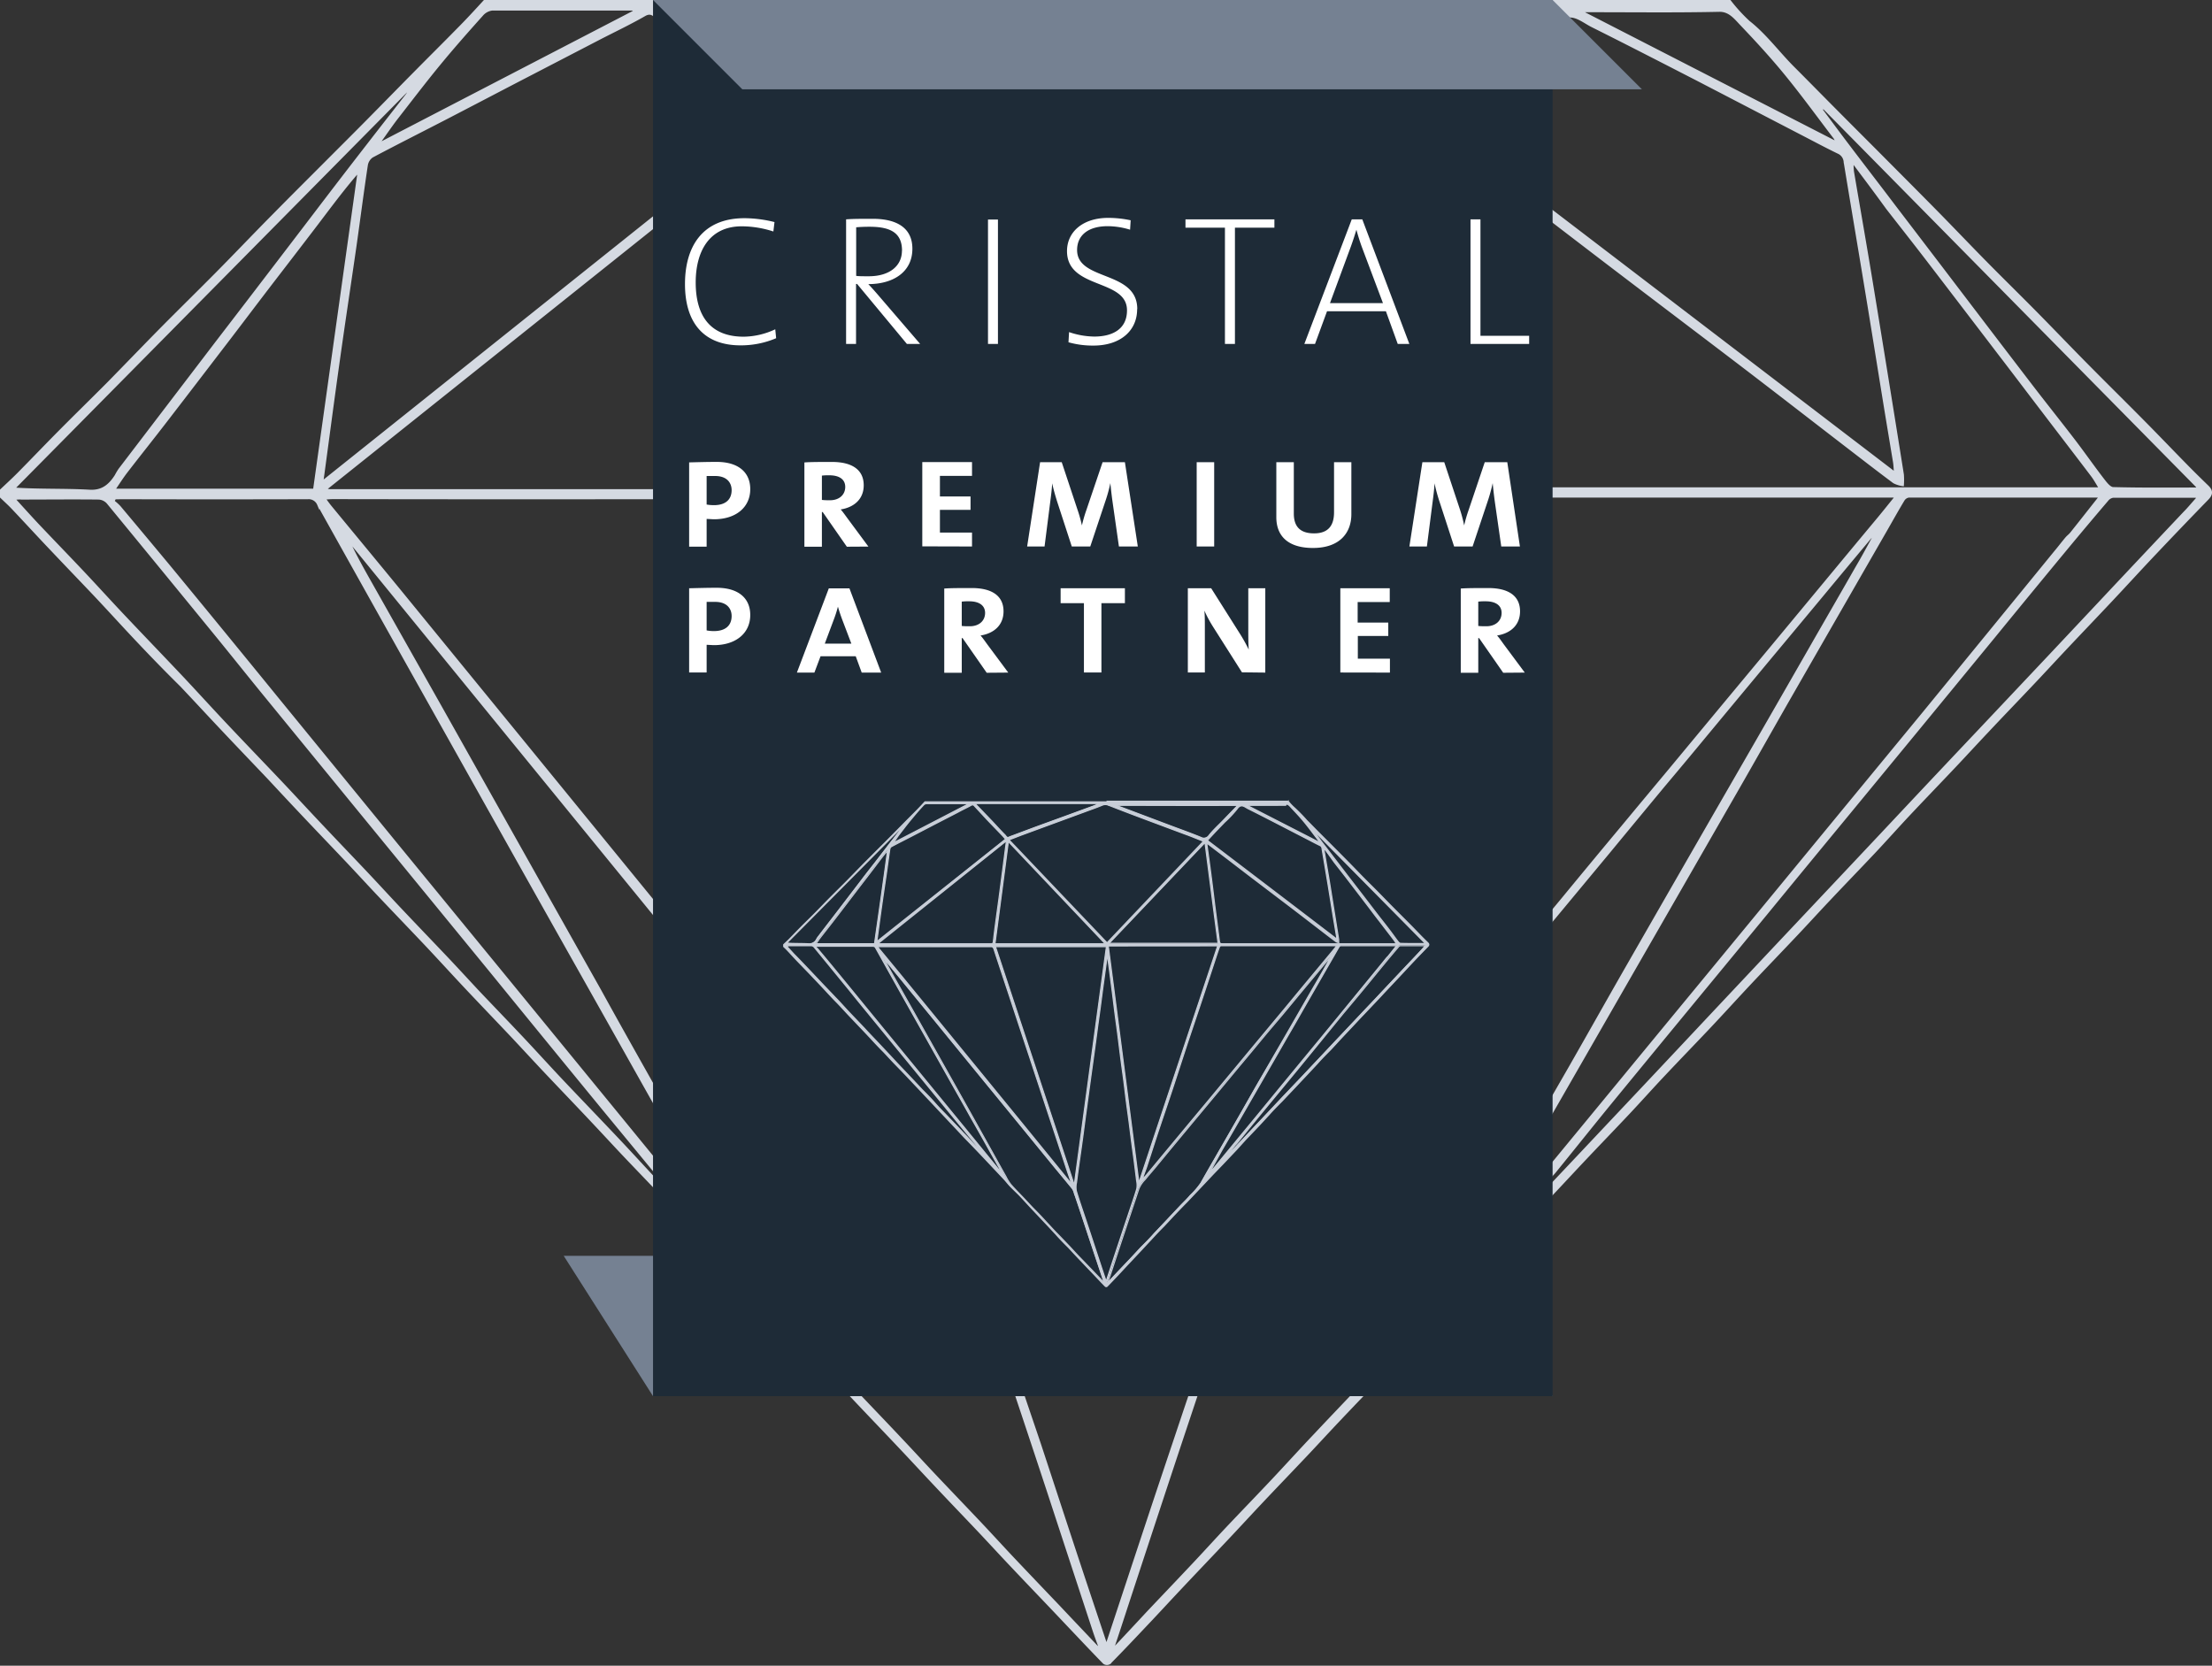 <svg xmlns="http://www.w3.org/2000/svg" xmlns:xlink="http://www.w3.org/1999/xlink" viewBox="0 0 495.53 373.17"><rect x="0" y="0" width="495.53" height="373.17" fill="#333333" stroke="none"/><defs><style>.cls-1,.cls-4,.cls-9{fill:none;}.cls-2{clip-path:url(#clip-path);}.cls-3{fill:#d5dae2;}.cls-4{stroke:#d5dae2;stroke-width:0.5px;}.cls-4,.cls-9{stroke-linecap:square;stroke-miterlimit:10;}.cls-5{fill:#758192;}.cls-6{fill:#1e2b37;}.cls-7{fill:#fff;}.cls-8{fill:#c8ced8;}.cls-9{stroke:#c8ced8;stroke-width:0.25px;}</style><clipPath id="clip-path" transform="translate(0)"><rect class="cls-1" width="495.54" height="373.17"/></clipPath></defs><g id="Ebene_2" data-name="Ebene 2"><g id="Ebene_1-2" data-name="Ebene 1"><g class="cls-2"><path class="cls-3" d="M354.85,2.49v.42L411.53,32c-.37-.73-.44-1-.56-1.12-3.63-4.76-7.17-9.64-10.93-14.24-3.16-3.87-6.51-7.51-9.9-11.07-1.42-1.48-2.68-3.22-5-3.17-9.53.21-19.07.09-28.61.09ZM85.07,31.8l.16.26,57-29.57a1,1,0,0,0-.82-.38c-10.37,0-20.74,0-31.12,0a3.56,3.56,0,0,0-2.3,1.24c-3.29,3.67-6.56,7.37-9.72,11.22s-6.32,8-9.44,12c-1.28,1.67-2.48,3.43-3.71,5.15m407.09,77.67c0-.13.07-.26.11-.39l-83.84-85-.36.51c1.92,2.57,3.83,5.17,5.77,7.72,3.47,4.59,7,9.15,10.46,13.73l10.47,13.72q5.07,6.66,10.14,13.32,5.44,7.14,10.91,14.27c2.94,3.81,5.94,7.56,8.87,11.39,2.17,2.84,4.23,5.8,6.41,8.63.64.83,1.52,2,2.3,2,6.25.16,12.5.09,18.76.09M91.57,20.54l-.28-.3L3.06,109.47c5.82.39,11.45.17,17.07.49,2.63.14,4.33-1.07,5.81-3.4a15.68,15.68,0,0,1,.82-1.38q5.72-7.49,11.45-15,5.24-6.86,10.47-13.72Q54.34,69.1,60,61.69q5.29-6.91,10.58-13.85,6-7.89,12.12-15.77c2.8-3.62,5.63-7.22,8.43-10.83a5,5,0,0,0,.42-.7M148,2.22c-.08.14-.17.28-.25.43l1.41,1.41c3.9,4.06,7.81,8.11,11.69,12.2,3.18,3.35,6.26,6.84,9.52,10.08.76.77,1.38,2.41,2.86,1.72S176,27,177.35,26.47c5.34-2,10.66-4,16-6q12.5-4.59,25-9.13C224.57,9.09,230.8,6.85,237,4.57c1.75-.65,3.49-1.38,5.23-2.08,0-.09,0-.18-.08-.27Zm105.83.33c0,.14-.07.29-.1.43,3.69,1.37,7.39,2.73,11.08,4.13q14.9,5.61,29.77,11.25c8.51,3.21,17.06,6.28,25.52,9.67,2.56,1,4.34,1.22,6.5-1.43,3.5-4.3,7.51-7.94,11.29-11.88q5-5.16,9.92-10.36a20,20,0,0,0,1.39-1.81ZM3.14,111.73C5.21,114,7,116,8.78,117.88c3.29,3.47,6.62,6.9,9.9,10.38s6.45,7,9.71,10.42c4,4.23,8,8.38,12,12.61,3.29,3.49,6.53,7.06,9.82,10.56,4.1,4.36,8.25,8.66,12.37,13,3.1,3.27,6.16,6.6,9.26,9.88,3.44,3.65,6.91,7.26,10.36,10.91,2.39,2.53,4.75,5.11,7.14,7.65,3.48,3.69,7,7.35,10.47,11,2.36,2.49,4.67,5,7,7.51,3.33,3.52,6.7,7,10,10.5s6.45,7,9.71,10.43c4,4.22,8,8.37,12,12.6,3.29,3.49,6.53,7.05,9.82,10.56.85.91,1.77,1.75,2.66,2.62l.64-.84a5.89,5.89,0,0,1-1.5-1Q143,258,135.75,249.2,122.84,233.47,110,217.69l-24.56-30q-13-15.88-26-31.79c-3.78-4.62-7.51-9.32-11.29-13.94q-12-14.69-24-29.29a2.89,2.89,0,0,0-2-1c-5.79-.07-11.57,0-17.36,0-.4,0-.79.06-1.56.11m22.39-2H70.38l10-71.41c-3.31,3.77-6.27,7.78-9.28,11.74-3.88,5.1-7.79,10.15-11.68,15.23-3.42,4.48-6.82,9-10.25,13.45q-5.88,7.69-11.79,15.36c-3,3.91-6.08,7.75-9.09,11.66-.92,1.19-1.73,2.51-2.73,4m313.29,164.4c.05.07.11.13.16.19a2.15,2.15,0,0,0,.5-.35l13.28-14.07L368,243.73q7.86-8.35,15.72-16.73,6.51-6.92,13-13.82l17.61-18.69q6.69-7.1,13.37-14.22,7.69-8.18,15.39-16.32l15.27-16.19q7.86-8.35,15.72-16.73,7.62-8.1,15.26-16.19c1-1,1.94-2.17,3-3.33-.29-.16-.38-.25-.47-.25-6.15,0-12.3,0-18.45,0a2,2,0,0,0-1.33.76q-4.35,5.1-8.65,10.28Q455,132.5,446.65,142.73l-17,20.7-16.71,20.3q-8.64,10.47-17.27,21-8.08,9.81-16.16,19.61-9.13,11.08-18.26,22.21c-4.34,5.3-8.62,10.67-12.95,16-.58.72-1.28,1.29-1.85,2-2.54,3.19-5.06,6.41-7.58,9.62m-5.2-164.78c-3.34-25.76-6.64-51.29-10-77.29l-73.46,77.29Zm-87,.39.2-.41-73.87-78c-3.43,26.33-6.81,52.29-10.2,78.41Zm-173.76-.08a8.27,8.27,0,0,0,1,.17q43.08,0,86.16,0c1.12,0,1.38-.66,1.5-1.84.39-3.59.83-7.16,1.29-10.73.59-4.5,1.22-9,1.82-13.49.7-5.19,1.41-10.37,2.1-15.56s1.32-10.14,2-15.21c.59-4.56,1.16-9.14,1.75-13.7.34-2.67.69-5.33,1.1-8.49L72.83,109.68M328.31,283.16l.27.42a13,13,0,0,0,1.39-1.29q8.49-10.26,16.94-20.55l16.94-20.57q8.4-10.21,16.82-20.42l16.6-20.16L414.21,180q8.42-10.22,16.82-20.43,14.67-17.92,29.32-35.88c.85-1,1.68-2.11,2.55-3.14.33-.39.75-.68,1.07-1.08,2.13-2.67,4.24-5.36,6.41-8.11a2.38,2.38,0,0,0-.54-.14q-21.1,0-42.21,0a1.69,1.69,0,0,0-1.21.79c-1.32,2.18-2.57,4.43-3.85,6.66q-10.71,18.61-21.4,37.24c-4.54,7.92-9,15.88-13.58,23.81q-11.18,19.48-22.38,38.95L346.64,251q-5.08,8.85-10.15,17.71c-2.74,4.81-5.45,9.65-8.18,14.47M25.74,111.62l-.33.68a11.71,11.71,0,0,1,1.39,1.25q5.5,6.56,11,13.17,12.36,15,24.68,30.14L89.23,189.6l23.57,28.77,25.68,31.38,28.33,34.65c.3.37.64.7,1,1.05a38.8,38.8,0,0,0-2.81-5.58Q154.61,261.42,144.24,243q-8.56-15.24-17.15-30.47-8.93-15.86-17.83-31.74T91.43,149q-10.09-18-20.14-36A2.31,2.31,0,0,0,69,111.59q-20.88.06-41.76,0ZM424.54,106c-.1-1.16-.11-1.83-.22-2.48-.76-4.65-1.55-9.3-2.31-14-1.39-8.56-2.75-17.13-4.17-25.69-1.51-9.18-3.07-18.34-4.57-27.51a2.46,2.46,0,0,0-1.48-2.13c-2.76-1.34-5.49-2.8-8.23-4.22-7.71-4-15.4-8-23.11-12-7.9-4.06-15.8-8.13-23.73-12.09-2.79-1.39-5.4-4.27-8.53.2-2.7,3.86-6.28,6.76-9.48,10.08-2.44,2.54-4.91,5.06-7.34,7.62-2,2.06-3.88,4.18-6,6.42L424.54,106M170.8,29.2c-.91-1-1.71-2-2.57-2.93-3.89-4.08-7.82-8.11-11.7-12.2-3.18-3.35-6.31-6.79-9.49-10.14-.74-.78-1.46-1.22-2.61-.56-3.35,1.92-6.79,3.55-10.2,5.31q-9.14,4.74-18.28,9.48c-5.57,2.9-11.14,5.82-16.71,8.7-5.3,2.74-10.61,5.41-15.88,8.21a2.92,2.92,0,0,0-1.2,1.9c-.91,6-1.69,12.1-2.55,18.15-1.22,8.48-2.51,16.94-3.7,25.42-1.27,9-2.46,18.09-3.73,27.46L170.8,29.2m244.54,7.47-.35.13a15.25,15.25,0,0,0,.09,1.66c1.42,8.36,2.89,16.7,4.26,25.07q3.51,21.39,6.92,42.81a16.3,16.3,0,0,1,0,2.32,6,6,0,0,1-2-.63c-3.65-2.72-7.25-5.52-10.87-8.3-7.57-5.83-15.13-11.7-22.72-17.5-9.52-7.26-19.06-14.47-28.57-21.72-7.08-5.39-14.13-10.82-21.2-16.22-5.18-4-10.38-7.9-15.67-11.94a6.5,6.5,0,0,0-.09,1c1,7.62,2.11,15.23,3.09,22.86,1.1,8.52,2.1,17,3.18,25.57,1,8,2.09,15.88,3.1,23.83.48,3.81.43,3.82,3.56,3.82h132.4c-.73-1.17-1.21-2.07-1.8-2.85-3.65-4.82-7.34-9.61-11-14.42-3.31-4.33-6.6-8.69-9.91-13q-8.07-10.58-16.15-21.12c-2.9-3.78-5.84-7.5-8.76-11.25-.18-.23-.35-.48-.53-.72-2.34-3.14-4.7-6.28-7.05-9.41M245.92,369.1l.33-.34c-.41-1.14-.84-2.27-1.22-3.43q-5.06-15.4-10.11-30.82-5.71-17.33-11.53-34.62a9.29,9.29,0,0,0-1.45-2.84c-4.84-5.94-9.75-11.79-14.6-17.72q-15.61-19.08-31.21-38.21l-29.77-36.44q-15.5-19-31-38L79,122.09c-.31-.39-.67-.72-1-1.08,1.75,3.8,3.74,7.25,5.7,10.73q7.49,13.27,15,26.57,10.06,17.9,20.12,35.81,7.77,13.84,15.56,27.67C140,232,145.8,242.2,151.52,252.43c6.63,11.85,13.21,23.73,19.84,35.58a36.3,36.3,0,0,0,3.74,6c3.16,3.66,6.55,7,9.83,10.51,2.39,2.54,4.76,5.11,7.16,7.63,3.33,3.52,6.69,7,10,10.53,2.51,2.65,5,5.38,7.48,8,3.37,3.56,6.76,7.09,10.13,10.65,2.47,2.62,4.9,5.29,7.37,7.91q5.06,5.34,10.14,10.65c2.9,3.05,5.79,6.12,8.69,9.18m173.9-249c-.06-.08-.13-.15-.2-.23-.25.25-.53.47-.76.75q-5.55,6.64-11.08,13.31Q401.9,141,396,148.07q-6.65,8-13.29,16-5,6.06-10.08,12.09-6.19,7.47-12.4,15l-11.4,13.73q-6.11,7.34-12.19,14.68l-11.62,14-11.74,14.13q-5.88,7.06-11.74,14.14c-5.36,6.48-10.69,13-16.05,19.46-2.49,3-5.08,5.89-7.52,9-1.76,2.22-3.88,4.07-4.89,7.13-3.13,9.51-6.32,19-9.47,28.48q-5.58,16.88-11.13,33.78c-1,3.07-2,6.15-3.14,9.53a5.42,5.42,0,0,0,.68-.42c2.35-2.49,4.69-5,7-7.49,3.49-3.69,7-7.36,10.47-11.05,2.47-2.62,4.89-5.3,7.36-7.92,3.33-3.52,6.7-7,10-10.5s6.46-7,9.71-10.42c3.44-3.66,6.9-7.28,10.36-10.91,2.55-2.68,5.25-5.17,7.64-8,2.72-3.27,6.07-5.65,8.29-9.65,4.49-8.12,9.17-16.07,13.78-24.09q8.46-14.75,16.94-29.49c4.45-7.77,8.83-15.59,13.29-23.36q11.22-19.56,22.48-39.1,9.24-16,18.47-32.12c3.35-5.85,6.73-11.68,10.07-17.54,1.31-2.3,2.56-4.64,3.83-7M247.87,368.66c.7-2.1,1.24-3.74,1.78-5.38q4.24-12.84,8.49-25.67c2.28-6.86,4.59-13.7,6.88-20.56,2.17-6.5,4.48-12.94,6.4-19.55.53-1.83,0-4.2-.22-6.29-.57-5.21-1.25-10.41-1.92-15.61-.58-4.5-1.22-9-1.8-13.5-.68-5.19-1.3-10.4-2-15.6s-1.42-10.36-2.09-15.55-1.25-10.42-1.92-15.61c-.79-6.13-1.66-12.25-2.45-18.38s-1.48-12-2.25-18.05c-.69-5.32-1.45-10.62-2.14-15.93-.66-5.14-1.27-10.28-1.93-15.42q-1.2-9.39-2.46-18.76c-.45-3.45-.93-6.89-1.4-10.33a7.63,7.63,0,0,0-.37,1.88c-.91,6.69-1.84,13.36-2.74,20.05-.77,5.69-1.49,11.39-2.25,17.07-.8,5.94-1.64,11.87-2.44,17.8-.77,5.69-1.5,11.39-2.27,17.07q-1.2,8.82-2.43,17.61l-2.07,15.18q-1.15,8.63-2.3,17.25c-.67,5-1.3,10-2,15q-1.19,8.72-2.4,17.42c-.82,5.93-1.68,11.85-2.41,17.8-.27,2.2-.79,4.72-.21,6.65,2.45,8.19,5.28,16.21,8,24.31,2.94,8.91,5.85,17.84,8.8,26.75,2,6,4,11.93,6.12,18.33m1.6-257.34Q261.18,201.88,272.84,292l.48.05q30-90.26,60-180.74ZM223.17,294l.38-.14q12.25-91,24.53-182.09H163q30.17,91.32,60.2,182.23M322.52,31.07c-.77-.38-1.17-.61-1.59-.77-4.22-1.64-8.42-3.3-12.65-4.89-11.5-4.32-23-8.58-34.51-12.91-8-3-16-6.09-24-9.17a6.12,6.12,0,0,0-4.8.1c-4.17,1.74-8.42,3.2-12.64,4.75L201,19.72c-6.19,2.27-12.39,4.49-18.59,6.77-2.83,1-5.65,2.15-8.82,3.37l75,79.06,74-77.85M275.71,289.9l.27.19c1-1,2-2,2.92-3.07,4.2-5,8.35-10,12.53-15.08q5.6-6.74,11.18-13.46l12.3-14.82,11.18-13.45,12.19-14.69,11.63-14q6.58-8,13.18-15.91c3.5-4.22,7-8.42,10.52-12.64l12.18-14.68,11.3-13.59,12.63-15.23c3.72-4.49,7.46-9,11.18-13.46,1.2-1.45,2.38-2.93,3.87-4.78H336.9a2.48,2.48,0,0,0-1.09,0,2.1,2.1,0,0,0-1.12,1c-1.1,3.08-2.13,6.19-3.16,9.3-3.48,10.56-6.93,21.13-10.43,31.68-3.7,11.14-7.47,22.24-11.17,33.37-3.48,10.49-6.9,21-10.38,31.5S292.47,239.15,289,249.7s-6.92,21-10.38,31.51q-1.43,4.35-2.87,8.69m-55.12,3.73.62-.72c-.92-2.66-1.86-5.32-2.74-8q-7.36-22.23-14.71-44.49l-14.7-44.5-14.7-44.51c-4.16-12.6-8.35-25.2-12.43-37.84-.49-1.54-1-2-2.31-2q-42.52.08-85.06,0c-.54,0-1.09.06-1.88.11.56.74.93,1.27,1.32,1.75,5.27,6.4,10.56,12.78,15.82,19.2Q104,150,118.15,167.32L149,205.12q15.11,18.49,30.2,37,20.25,24.84,40.48,49.71a10.28,10.28,0,0,1,.9,1.82M387.53.25a37.72,37.72,0,0,0,4.23,4.63c3.71,2.9,6.65,6.93,10,10.28,3,3,6,6.06,9,9.08,3.23,3.26,6.47,6.49,9.71,9.74,4.43,4.46,8.87,8.9,13.28,13.38,3.79,3.85,7.51,7.77,11.3,11.61s7.45,7.42,11.15,11.17,7.52,7.75,11.31,11.58c4.22,4.27,8.49,8.47,12.71,12.74,3.23,3.26,6.42,6.6,9.64,9.88,1.51,1.54,3,3,4.58,4.53,1,.93,1.2,1.75.11,2.87q-6,6.17-11.94,12.45c-3.22,3.4-6.38,6.87-9.59,10.28-3.44,3.66-6.91,7.28-10.35,10.93-2.51,2.67-5,5.38-7.49,8-3.33,3.53-6.69,7-10,10.53-2.43,2.57-4.83,5.19-7.26,7.76-3.45,3.65-6.93,7.25-10.37,10.91-2.62,2.8-5.18,5.68-7.8,8.46-3.33,3.53-6.7,7-10,10.51-2.4,2.53-4.75,5.12-7.14,7.65-3.45,3.65-6.93,7.26-10.37,10.91-3.25,3.46-6.45,7-9.7,10.43s-6.71,7-10,10.5c-2.59,2.75-5.11,5.58-7.7,8.33-3.32,3.53-6.68,7-10,10.52-2.39,2.53-4.76,5.1-7.15,7.63-3.48,3.69-7,7.36-10.47,11.05-2.4,2.53-4.76,5.11-7.14,7.65-3.56,3.78-7.15,7.53-10.7,11.32-3.25,3.46-6.45,7-9.7,10.42s-6.62,6.91-9.91,10.39c-2.51,2.65-5,5.38-7.49,8-3.33,3.52-6.69,7-10,10.52-2.51,2.66-5,5.38-7.48,8-3.44,3.65-6.91,7.27-10.35,10.93-2.51,2.66-5,5.38-7.49,8-2.78,2.95-5.56,5.89-8.39,8.76a1.1,1.1,0,0,1-1.27-.05c-2.86-2.92-5.67-5.93-8.5-8.9-4-4.25-8.1-8.49-12.13-12.76-2.52-2.65-5-5.37-7.49-8-3.33-3.52-6.69-7-10-10.53-2.43-2.57-4.83-5.18-7.27-7.76-3.44-3.65-6.91-7.26-10.36-10.91-3.17-3.37-6.29-6.82-9.49-10.14-2.55-2.65-5.23-5.11-7.77-7.76-1.7-1.78-3.23-3.81-4.91-5.62-3.43-3.68-6.92-7.27-10.36-10.92-3.25-3.46-6.45-7-9.7-10.43s-6.62-6.91-9.91-10.38c-2.43-2.58-4.83-5.19-7.27-7.77-3.44-3.65-6.91-7.26-10.36-10.91-2.39-2.54-4.75-5.11-7.14-7.65-3.45-3.65-6.92-7.26-10.36-10.91-3.25-3.46-6.46-7-9.71-10.42s-6.61-6.92-9.9-10.39c-2.51-2.66-5-5.38-7.49-8-3.33-3.52-6.68-7-10-10.53-2.35-2.48-4.69-5-7-7.48-3.42-3.6-6.85-7.17-10.25-10.78-3.14-3.32-6.24-6.69-9.38-10C36.92,150,33.44,146.4,30,142.74c-3.25-3.46-6.45-7-9.71-10.42s-6.61-6.91-9.9-10.39c-2.51-2.66-5-5.37-7.49-8-.85-.91-1.76-1.72-2.65-2.58v-1.55c1.3-1.23,2.61-2.43,3.88-3.71,3.15-3.19,6.25-6.44,9.4-9.61,3.63-3.66,7.3-7.23,10.93-10.89C28.24,81.73,32,77.82,35.76,74c4.22-4.27,8.49-8.45,12.71-12.71S57,52.49,61.32,48.13c3.81-3.87,7.66-7.7,11.49-11.54,3.2-3.21,6.4-6.39,9.58-9.61,3.67-3.71,7.31-7.45,11-11.17,3.06-3.1,6.16-6.16,9.21-9.28,2-2,4-4.18,5.92-6.28H248.32a4.65,4.65,0,0,0,1.36.46q67.77,0,135.55,0a4.65,4.65,0,0,0,1.36-.46Z" transform="translate(0)"/><path class="cls-4" d="M354.85,2.49v.42L411.53,32c-.37-.73-.44-1-.56-1.12-3.63-4.76-7.17-9.64-10.93-14.24-3.16-3.87-6.51-7.51-9.9-11.07-1.42-1.48-2.68-3.22-5-3.17-9.53.21-19.07.09-28.61.09ZM85.07,31.8l.16.26,57-29.57a1,1,0,0,0-.82-.38c-10.37,0-20.74,0-31.12,0a3.56,3.56,0,0,0-2.3,1.24c-3.29,3.67-6.56,7.37-9.72,11.22s-6.32,8-9.44,12C87.5,28.32,86.3,30.08,85.07,31.8Zm407.09,77.67c0-.13.07-.26.11-.39l-83.84-85-.36.51c1.92,2.57,3.83,5.17,5.77,7.72,3.47,4.59,7,9.15,10.46,13.73l10.47,13.72q5.07,6.66,10.14,13.32,5.44,7.14,10.91,14.27c2.94,3.81,5.94,7.56,8.87,11.39,2.17,2.84,4.23,5.8,6.41,8.63.64.83,1.52,2,2.3,2C479.65,109.54,485.9,109.47,492.16,109.47ZM91.57,20.54l-.28-.3L3.06,109.47c5.82.39,11.45.17,17.07.49,2.63.14,4.33-1.07,5.81-3.4a15.68,15.68,0,0,1,.82-1.38q5.72-7.49,11.45-15,5.24-6.86,10.47-13.72Q54.34,69.1,60,61.69q5.29-6.91,10.58-13.85,6-7.89,12.12-15.77c2.8-3.62,5.63-7.22,8.43-10.83A5,5,0,0,0,91.57,20.54ZM148,2.22c-.08.14-.17.28-.25.43l1.41,1.41c3.9,4.06,7.81,8.11,11.69,12.2,3.18,3.35,6.26,6.84,9.52,10.08.76.77,1.38,2.41,2.86,1.72S176,27,177.35,26.47c5.34-2,10.66-4,16-6q12.5-4.59,25-9.13C224.57,9.09,230.8,6.85,237,4.57c1.75-.65,3.49-1.38,5.23-2.08,0-.09,0-.18-.08-.27Zm105.83.33c0,.14-.07.29-.1.43,3.69,1.37,7.39,2.73,11.08,4.13q14.9,5.61,29.77,11.25c8.51,3.21,17.06,6.28,25.52,9.67,2.56,1,4.34,1.22,6.5-1.43,3.5-4.3,7.51-7.94,11.29-11.88q5-5.16,9.92-10.36a20,20,0,0,0,1.39-1.81ZM3.14,111.73C5.21,114,7,116,8.78,117.88c3.29,3.47,6.62,6.9,9.9,10.38s6.45,7,9.71,10.42c4,4.23,8,8.38,12,12.61,3.29,3.49,6.53,7.06,9.82,10.56,4.1,4.36,8.25,8.66,12.37,13,3.1,3.27,6.16,6.6,9.26,9.88,3.44,3.65,6.91,7.26,10.36,10.91,2.39,2.53,4.75,5.11,7.14,7.65,3.48,3.69,7,7.35,10.47,11,2.36,2.49,4.67,5,7,7.51,3.33,3.52,6.7,7,10,10.5s6.45,7,9.71,10.43c4,4.22,8,8.37,12,12.6,3.29,3.49,6.53,7.05,9.82,10.56.85.91,1.77,1.75,2.66,2.62l.64-.84a5.89,5.89,0,0,1-1.5-1Q143,258,135.75,249.2,122.84,233.47,110,217.69l-24.56-30q-13-15.88-26-31.79c-3.78-4.62-7.51-9.32-11.29-13.94q-12-14.69-24-29.29a2.89,2.89,0,0,0-2-1c-5.79-.07-11.57,0-17.36,0C4.3,111.62,3.91,111.68,3.14,111.73Zm22.39-2H70.38l10-71.41c-3.31,3.77-6.27,7.78-9.28,11.74-3.88,5.1-7.79,10.15-11.68,15.23-3.42,4.48-6.82,9-10.25,13.45q-5.88,7.69-11.79,15.36c-3,3.91-6.08,7.75-9.09,11.66C27.34,107,26.53,108.29,25.53,109.75Zm313.29,164.4c.05.07.11.13.16.19a2.15,2.15,0,0,0,.5-.35l13.28-14.07L368,243.73q7.86-8.35,15.72-16.73,6.51-6.92,13-13.82l17.61-18.69q6.69-7.1,13.37-14.22,7.69-8.18,15.39-16.32l15.27-16.19q7.86-8.35,15.72-16.73,7.62-8.1,15.26-16.19c1-1,1.94-2.17,3-3.33-.29-.16-.38-.25-.47-.25-6.15,0-12.3,0-18.45,0a2,2,0,0,0-1.33.76q-4.35,5.1-8.65,10.28Q455,132.5,446.65,142.73l-17,20.7-16.71,20.3q-8.64,10.47-17.27,21-8.08,9.81-16.16,19.61-9.13,11.08-18.26,22.21c-4.34,5.3-8.62,10.67-12.95,16-.58.72-1.28,1.29-1.85,2C343.86,267.72,341.34,270.94,338.82,274.15Zm-5.2-164.78c-3.34-25.76-6.64-51.29-10-77.29l-73.46,77.29Zm-87,.39.2-.41-73.87-78c-3.43,26.33-6.81,52.29-10.2,78.41Zm-173.76-.08a8.27,8.27,0,0,0,1,.17q43.08,0,86.16,0c1.12,0,1.38-.66,1.5-1.84.39-3.59.83-7.16,1.29-10.73.59-4.5,1.22-9,1.82-13.49.7-5.19,1.41-10.37,2.1-15.56s1.32-10.14,2-15.21c.59-4.56,1.16-9.14,1.75-13.7.34-2.67.69-5.33,1.1-8.49ZM328.31,283.16l.27.42a13,13,0,0,0,1.39-1.29q8.49-10.26,16.94-20.55l16.94-20.57q8.4-10.21,16.82-20.42l16.6-20.16L414.21,180q8.42-10.22,16.82-20.43,14.67-17.92,29.32-35.88c.85-1,1.68-2.11,2.55-3.14.33-.39.75-.68,1.07-1.08,2.13-2.67,4.24-5.36,6.41-8.11a2.38,2.38,0,0,0-.54-.14q-21.1,0-42.21,0a1.69,1.69,0,0,0-1.21.79c-1.32,2.18-2.57,4.43-3.85,6.66q-10.71,18.61-21.4,37.24c-4.54,7.92-9,15.88-13.58,23.81q-11.18,19.48-22.38,38.95L346.64,251q-5.08,8.85-10.15,17.71C333.75,273.5,331,278.34,328.31,283.16ZM25.74,111.62l-.33.68a11.71,11.71,0,0,1,1.39,1.25q5.5,6.56,11,13.17,12.36,15,24.68,30.14L89.23,189.6l23.57,28.77,25.68,31.38,28.33,34.65c.3.37.64.7,1,1.05a38.8,38.8,0,0,0-2.81-5.58Q154.61,261.42,144.24,243q-8.56-15.24-17.15-30.47-8.93-15.86-17.83-31.74T91.43,149q-10.09-18-20.14-36A2.31,2.31,0,0,0,69,111.59q-20.88.06-41.76,0ZM424.54,106c-.1-1.16-.11-1.83-.22-2.48-.76-4.65-1.55-9.3-2.31-14-1.39-8.56-2.75-17.13-4.17-25.69-1.51-9.18-3.07-18.34-4.57-27.51a2.46,2.46,0,0,0-1.48-2.13c-2.76-1.34-5.49-2.8-8.23-4.22-7.71-4-15.4-8-23.11-12-7.9-4.06-15.8-8.13-23.73-12.09-2.79-1.39-5.4-4.27-8.53.2-2.7,3.86-6.28,6.76-9.48,10.08-2.44,2.54-4.91,5.06-7.34,7.62-2,2.06-3.88,4.18-6,6.42ZM170.8,29.2c-.91-1-1.71-2-2.57-2.93-3.89-4.08-7.82-8.11-11.7-12.2-3.18-3.35-6.31-6.79-9.49-10.14-.74-.78-1.46-1.22-2.61-.56-3.35,1.92-6.79,3.55-10.2,5.31q-9.14,4.74-18.28,9.48c-5.57,2.9-11.14,5.82-16.71,8.7-5.3,2.74-10.61,5.41-15.88,8.21a2.92,2.92,0,0,0-1.2,1.9c-.91,6-1.69,12.1-2.55,18.15-1.22,8.48-2.51,16.94-3.7,25.42-1.27,9-2.46,18.09-3.73,27.46Zm244.54,7.47-.35.13a15.25,15.25,0,0,0,.09,1.66c1.42,8.36,2.89,16.7,4.26,25.07q3.51,21.39,6.92,42.81a16.3,16.3,0,0,1,0,2.32,6,6,0,0,1-2-.63c-3.65-2.72-7.25-5.52-10.87-8.3-7.57-5.83-15.13-11.7-22.72-17.5-9.52-7.26-19.06-14.47-28.57-21.72-7.08-5.39-14.13-10.82-21.2-16.22-5.18-4-10.38-7.9-15.67-11.94a6.5,6.5,0,0,0-.09,1c1,7.62,2.11,15.23,3.09,22.86,1.1,8.52,2.1,17,3.18,25.57,1,8,2.09,15.88,3.1,23.83.48,3.81.43,3.82,3.56,3.82h132.4c-.73-1.17-1.21-2.07-1.8-2.85-3.65-4.82-7.34-9.61-11-14.42-3.31-4.33-6.6-8.69-9.91-13q-8.07-10.58-16.15-21.12c-2.9-3.78-5.84-7.5-8.76-11.25-.18-.23-.35-.48-.53-.72C420.05,42.94,417.69,39.8,415.34,36.67ZM245.92,369.1l.33-.34c-.41-1.14-.84-2.27-1.22-3.43q-5.06-15.4-10.11-30.82-5.71-17.33-11.53-34.62a9.29,9.29,0,0,0-1.45-2.84c-4.84-5.94-9.75-11.79-14.6-17.72q-15.61-19.08-31.21-38.21l-29.77-36.44q-15.5-19-31-38L79,122.09c-.31-.39-.67-.72-1-1.08,1.75,3.8,3.74,7.25,5.7,10.73q7.49,13.27,15,26.57,10.06,17.9,20.12,35.81,7.77,13.84,15.56,27.67C140,232,145.8,242.2,151.52,252.43c6.63,11.85,13.21,23.73,19.84,35.58a36.3,36.3,0,0,0,3.74,6c3.16,3.66,6.55,7,9.83,10.51,2.39,2.54,4.76,5.11,7.16,7.63,3.33,3.52,6.69,7,10,10.53,2.51,2.65,5,5.38,7.48,8,3.37,3.56,6.76,7.09,10.13,10.65,2.47,2.62,4.9,5.29,7.37,7.91q5.06,5.34,10.14,10.65C240.13,363,243,366,245.92,369.1Zm173.9-249c-.06-.08-.13-.15-.2-.23-.25.25-.53.47-.76.75q-5.55,6.64-11.08,13.31Q401.9,141,396,148.07q-6.65,8-13.29,16-5,6.06-10.08,12.09-6.19,7.47-12.4,15l-11.4,13.73q-6.11,7.34-12.19,14.68l-11.62,14-11.74,14.13q-5.88,7.06-11.74,14.14c-5.36,6.48-10.69,13-16.05,19.46-2.49,3-5.08,5.89-7.52,9-1.76,2.22-3.88,4.07-4.89,7.13-3.13,9.51-6.32,19-9.47,28.48q-5.58,16.88-11.13,33.78c-1,3.07-2,6.15-3.14,9.53a5.42,5.42,0,0,0,.68-.42c2.35-2.49,4.69-5,7-7.49,3.49-3.69,7-7.36,10.47-11.05,2.47-2.62,4.89-5.3,7.36-7.92,3.33-3.52,6.7-7,10-10.5s6.46-7,9.71-10.42c3.44-3.66,6.9-7.28,10.36-10.91,2.55-2.68,5.25-5.17,7.64-8,2.72-3.27,6.07-5.65,8.29-9.65,4.49-8.12,9.17-16.07,13.78-24.09q8.46-14.75,16.94-29.49c4.45-7.77,8.83-15.59,13.29-23.36q11.22-19.56,22.48-39.1,9.24-16,18.47-32.12c3.35-5.85,6.73-11.68,10.07-17.54C417.3,124.76,418.55,122.42,419.82,120.1ZM247.87,368.66c.7-2.1,1.24-3.74,1.78-5.38q4.24-12.84,8.49-25.67c2.28-6.86,4.59-13.7,6.88-20.56,2.17-6.5,4.48-12.94,6.4-19.55.53-1.83,0-4.2-.22-6.29-.57-5.21-1.25-10.41-1.92-15.61-.58-4.5-1.22-9-1.8-13.5-.68-5.19-1.3-10.4-2-15.6s-1.42-10.36-2.09-15.55-1.25-10.42-1.92-15.61c-.79-6.13-1.66-12.25-2.45-18.38s-1.48-12-2.25-18.05c-.69-5.32-1.45-10.62-2.14-15.93-.66-5.14-1.27-10.28-1.93-15.42q-1.2-9.39-2.46-18.76c-.45-3.45-.93-6.89-1.4-10.33a7.63,7.63,0,0,0-.37,1.88c-.91,6.69-1.84,13.36-2.74,20.05-.77,5.69-1.49,11.39-2.25,17.07-.8,5.94-1.64,11.87-2.44,17.8-.77,5.69-1.5,11.39-2.27,17.07q-1.2,8.82-2.43,17.61l-2.07,15.18q-1.15,8.63-2.3,17.25c-.67,5-1.3,10-2,15q-1.19,8.72-2.4,17.42c-.82,5.93-1.68,11.85-2.41,17.8-.27,2.2-.79,4.72-.21,6.65,2.45,8.19,5.28,16.21,8,24.31,2.94,8.91,5.85,17.84,8.8,26.75C243.73,356.3,245.73,362.26,247.87,368.66Zm1.6-257.34Q261.18,201.88,272.84,292l.48.05q30-90.26,60-180.74ZM223.17,294l.38-.14q12.25-91,24.53-182.09H163Q193.14,203.05,223.17,294ZM322.52,31.07c-.77-.38-1.17-.61-1.59-.77-4.22-1.64-8.42-3.3-12.65-4.89-11.5-4.32-23-8.58-34.51-12.91-8-3-16-6.09-24-9.17a6.12,6.12,0,0,0-4.8.1c-4.17,1.74-8.42,3.2-12.64,4.75L201,19.72c-6.19,2.27-12.39,4.49-18.59,6.77-2.83,1-5.65,2.15-8.82,3.37l75,79.06ZM275.71,289.9l.27.19c1-1,2-2,2.92-3.07,4.2-5,8.35-10,12.53-15.08q5.6-6.74,11.18-13.46l12.3-14.82,11.18-13.45,12.19-14.69,11.63-14q6.58-8,13.18-15.91c3.5-4.22,7-8.42,10.52-12.64l12.18-14.68,11.3-13.59,12.63-15.23c3.72-4.49,7.46-9,11.18-13.46,1.2-1.45,2.38-2.93,3.87-4.78H336.9a2.48,2.48,0,0,0-1.09,0,2.1,2.1,0,0,0-1.12,1c-1.1,3.08-2.13,6.19-3.16,9.3-3.48,10.56-6.93,21.13-10.43,31.68-3.7,11.14-7.47,22.24-11.17,33.37-3.48,10.49-6.9,21-10.38,31.5S292.47,239.15,289,249.7s-6.92,21-10.38,31.51Q277.15,285.56,275.71,289.9Zm-55.12,3.73.62-.72c-.92-2.66-1.86-5.32-2.74-8q-7.36-22.23-14.71-44.49l-14.7-44.5-14.7-44.51c-4.16-12.6-8.35-25.2-12.43-37.84-.49-1.54-1-2-2.31-2q-42.52.08-85.06,0c-.54,0-1.09.06-1.88.11.56.74.93,1.27,1.32,1.75,5.27,6.4,10.56,12.78,15.82,19.2Q104,150,118.15,167.32L149,205.12q15.11,18.49,30.2,37,20.25,24.84,40.48,49.71A10.28,10.28,0,0,1,220.59,293.63ZM387.53.25a37.72,37.72,0,0,0,4.23,4.63c3.71,2.9,6.65,6.93,10,10.28,3,3,6,6.06,9,9.08,3.23,3.26,6.47,6.49,9.71,9.74,4.43,4.46,8.87,8.9,13.28,13.38,3.79,3.85,7.51,7.77,11.3,11.61s7.45,7.42,11.15,11.17,7.52,7.75,11.31,11.58c4.22,4.27,8.49,8.47,12.71,12.74,3.23,3.26,6.42,6.6,9.64,9.88,1.51,1.54,3,3,4.58,4.53,1,.93,1.2,1.75.11,2.87q-6,6.17-11.94,12.45c-3.22,3.4-6.38,6.87-9.59,10.28-3.44,3.66-6.91,7.28-10.35,10.93-2.51,2.67-5,5.38-7.49,8-3.33,3.53-6.69,7-10,10.53-2.43,2.57-4.83,5.19-7.26,7.76-3.45,3.65-6.93,7.25-10.37,10.91-2.62,2.8-5.18,5.68-7.8,8.46-3.33,3.53-6.7,7-10,10.51-2.4,2.53-4.75,5.12-7.14,7.65-3.45,3.65-6.93,7.26-10.37,10.91-3.25,3.46-6.45,7-9.7,10.43s-6.71,7-10,10.5c-2.59,2.75-5.11,5.58-7.7,8.33-3.32,3.53-6.68,7-10,10.52-2.39,2.53-4.76,5.1-7.15,7.63-3.48,3.69-7,7.36-10.47,11.05-2.4,2.53-4.76,5.11-7.14,7.65-3.56,3.78-7.15,7.53-10.7,11.32-3.25,3.46-6.45,7-9.7,10.42s-6.62,6.91-9.91,10.39c-2.51,2.65-5,5.38-7.49,8-3.33,3.52-6.69,7-10,10.52-2.51,2.66-5,5.38-7.48,8-3.44,3.65-6.91,7.27-10.35,10.93-2.51,2.66-5,5.38-7.49,8-2.78,2.95-5.56,5.89-8.39,8.76a1.1,1.1,0,0,1-1.27-.05c-2.86-2.92-5.67-5.93-8.5-8.9-4-4.25-8.1-8.49-12.13-12.76-2.52-2.65-5-5.37-7.49-8-3.33-3.52-6.69-7-10-10.53-2.43-2.57-4.83-5.18-7.27-7.76-3.44-3.65-6.91-7.26-10.36-10.91-3.17-3.37-6.29-6.82-9.49-10.14-2.55-2.65-5.23-5.11-7.77-7.76-1.7-1.78-3.23-3.81-4.91-5.62-3.43-3.68-6.92-7.27-10.36-10.92-3.25-3.46-6.45-7-9.7-10.43s-6.62-6.91-9.91-10.38c-2.43-2.58-4.83-5.19-7.27-7.77-3.44-3.65-6.91-7.26-10.36-10.91-2.39-2.54-4.75-5.11-7.14-7.65-3.45-3.65-6.92-7.26-10.36-10.91-3.25-3.46-6.46-7-9.71-10.42s-6.61-6.92-9.9-10.39c-2.51-2.66-5-5.38-7.49-8-3.33-3.52-6.68-7-10-10.53-2.35-2.48-4.69-5-7-7.48-3.42-3.6-6.85-7.17-10.25-10.78-3.14-3.32-6.24-6.69-9.38-10C36.92,150,33.44,146.4,30,142.74c-3.25-3.46-6.45-7-9.71-10.42s-6.61-6.91-9.9-10.39c-2.51-2.66-5-5.37-7.49-8-.85-.91-1.76-1.72-2.65-2.58v-1.55c1.3-1.23,2.61-2.43,3.88-3.71,3.15-3.19,6.25-6.44,9.4-9.61,3.63-3.66,7.3-7.23,10.93-10.89C28.24,81.73,32,77.82,35.76,74c4.22-4.27,8.49-8.45,12.71-12.71S57,52.49,61.32,48.13c3.81-3.87,7.66-7.7,11.49-11.54,3.2-3.21,6.4-6.39,9.58-9.61,3.67-3.71,7.31-7.45,11-11.17,3.06-3.1,6.16-6.16,9.21-9.28,2-2,4-4.18,5.92-6.28H248.32a4.65,4.65,0,0,0,1.36.46q67.77,0,135.55,0a4.65,4.65,0,0,0,1.36-.46Z" transform="translate(0)"/><path class="cls-3" d="M386.47.25a4.7,4.7,0,0,1-1.36.44q-67.65,0-135.31,0a4.9,4.9,0,0,1-1.36-.44Z" transform="translate(0)"/><path class="cls-4" d="M386.47.25a4.7,4.7,0,0,1-1.36.44q-67.65,0-135.31,0a4.9,4.9,0,0,1-1.36-.44Z" transform="translate(0)"/></g><polygon class="cls-5" points="126.28 281.34 146.29 312.78 347.81 312.78 327.8 281.34 126.28 281.34"/><rect class="cls-6" x="146.29" width="201.52" height="312.78"/><g class="cls-2"><path class="cls-7" d="M336.39,137.3c0,1.78-1.35,3-3.42,3-.61,0-1.27,0-1.81-.07v-5.45a12.18,12.18,0,0,1,1.67-.07c2.21,0,3.56.91,3.56,2.61m5.19,13.36-4.69-6.31c-.58-.8-1.08-1.53-1.52-2,3-.47,5.15-2.32,5.15-5.41,0-3.48-2.61-5.22-7.11-5.22-2.32,0-4.79,0-6.17.11v18.87h3.92v-7.77h.18l5.41,7.77Zm-30.21,0v-3.12h-7.19v-5.08H311v-3h-6.86v-4.61h7.19v-3.08H300.26v18.87Zm-27.92,0V131.79h-3.81l0,8.31c0,2.43,0,4.25.11,5.44h0a36.48,36.48,0,0,0-2.07-3.7l-6.35-10.05H266.1v18.87h3.81l0-9.87c0-1.74,0-2.9-.11-4h0a28.71,28.71,0,0,0,1.93,3.6l6.49,10.23ZM252,135.13v-3.34H237.6v3.34h5.22v15.53h3.92V135.13Zm-31.32,2.17c0,1.78-1.35,3-3.42,3-.61,0-1.27,0-1.81-.07v-5.45a12.18,12.18,0,0,1,1.67-.07c2.21,0,3.56.91,3.56,2.61m5.19,13.36-4.69-6.31c-.58-.8-1.09-1.53-1.52-2,3-.47,5.15-2.32,5.15-5.41,0-3.48-2.61-5.22-7.11-5.22-2.33,0-4.79,0-6.17.11v18.87h3.92v-7.77h.18l5.41,7.77Zm-35.15-6.49h-5.95l2-5.34a26.13,26.13,0,0,0,.94-2.94h0c.25.87.62,2,1,3Zm6.68,6.49-7.11-18.87h-4.62l-7.15,18.87h3.92l1.38-3.66h7.88l1.34,3.66ZM163.9,138c0,2.21-1.49,3.38-3.93,3.38a8.17,8.17,0,0,1-1.67-.15v-6.39c.51,0,1.2,0,1.93,0,2.43,0,3.67,1.34,3.67,3.19m4.17-.25c0-3.82-2.72-6.1-7.51-6.1-2.22,0-4.58.07-6.18.11v18.87h3.92v-6.2c.48,0,1.2.07,1.67.07,4.8,0,8.1-2.62,8.1-6.75" transform="translate(0)"/><path class="cls-7" d="M340.49,122.43l-2.83-18.88h-5.05L329,114.26a31.57,31.57,0,0,0-1,3.45h0a31.18,31.18,0,0,0-.94-3.56l-3.52-10.6h-4.9l-2.91,18.88h3.92l1.24-9.66c.22-1.67.4-3.08.47-4.5h0a39.89,39.89,0,0,0,1.16,4.25l3.23,9.91h4.14l3.56-10.67c.39-1.24.72-2.47.94-3.53h0c.1,1.06.25,2.51.5,4.32l1.42,9.88Zm-37.76-7.23V103.55h-3.88v11.22c0,2.9-1.24,4.72-4.47,4.72-2.94,0-4.54-1.35-4.54-4.43V103.55h-3.92v12.31c0,4.32,2.73,6.9,8.21,6.9,6.06,0,8.6-3.45,8.6-7.56M272,103.55h-3.92v18.88H272Zm-17.11,18.88L252,103.55h-5l-3.63,10.71a31.57,31.57,0,0,0-1,3.45h0a31.25,31.25,0,0,0-1-3.56l-3.52-10.6H233l-2.9,18.88H234l1.23-9.66c.22-1.67.4-3.08.48-4.5h0c.26,1.27.73,2.9,1.16,4.25l3.23,9.91h4.14l3.56-10.67a32.36,32.36,0,0,0,.94-3.53h0c.11,1.06.25,2.51.51,4.32l1.41,9.88Zm-37.14,0v-3.12h-7.19v-5.09h6.86v-3h-6.86v-4.61h7.19v-3.09H206.61v18.88Zm-28.4-13.36c0,1.78-1.35,3-3.42,3-.61,0-1.27,0-1.81-.08v-5.44a12.25,12.25,0,0,1,1.67-.07c2.21,0,3.56.9,3.56,2.61m5.19,13.36-4.68-6.32c-.59-.8-1.09-1.52-1.53-2,3-.47,5.16-2.32,5.16-5.41,0-3.49-2.62-5.23-7.12-5.23-2.32,0-4.79,0-6.17.11v18.88h3.92v-7.77h.18l5.41,7.77ZM163.9,109.8c0,2.21-1.49,3.37-3.93,3.37a9,9,0,0,1-1.67-.14v-6.39c.51,0,1.2,0,1.93,0,2.43,0,3.67,1.34,3.67,3.2m4.17-.26c0-3.81-2.72-6.1-7.51-6.1-2.22,0-4.58.07-6.18.11v18.88h3.92v-6.21c.48,0,1.2.07,1.67.07,4.8,0,8.1-2.61,8.1-6.75" transform="translate(0)"/><path class="cls-7" d="M342.56,77.05V75.23H331.65V49.14h-2.23V77.05Zm-32.75-9.14H297.94l4.67-12.65c.46-1.28.87-2.52,1.25-3.8h0c.37,1.36.74,2.56,1.24,3.93Zm5.91,9.14L305.18,49.14h-2.36L292.2,77.05h2.39l2.69-7.32h13.19l2.65,7.32ZM285.49,51V49.14H265.57V51h8.84V77.05h2.24V51ZM254.77,69.24c0-8.73-13.48-6.21-13.48-13.23,0-3.23,2.4-5.34,6.87-5.34a17.44,17.44,0,0,1,5,.79l.13-2.11a24.27,24.27,0,0,0-5-.54c-5.83,0-9.26,3.23-9.26,7.44,0,8.65,13.44,6.12,13.44,13.28,0,4.3-3.39,5.87-7.32,5.87a18,18,0,0,1-5.66-1l-.13,2.28a20.06,20.06,0,0,0,5.58.74c6.08,0,9.8-3.35,9.8-8.14m-31.18-20.1h-2.23V77.05h2.23Zm-21.51,7c0,3.31-2.68,5.71-7.44,5.71-1.4,0-2.31,0-2.81-.09V50.92c.95-.08,1.82-.12,3-.12,4.63,0,7.27,1.32,7.27,5.37m4.06,20.88-9.06-10.54c-.74-.87-1.73-2-2.56-2.86,5.5,0,9.88-2.64,9.88-7.93,0-5-4-6.7-8.85-6.7-2.85,0-4.34,0-6,.12V77.05h2.23V63.61H192l11.16,13.44Zm-32.26-1.28-.2-2a17,17,0,0,1-7.07,1.66c-7.32,0-10.75-4.47-10.75-12.16,0-6.74,2.89-12.57,10.33-12.57a23.12,23.12,0,0,1,7.07,1.16l.25-2.11a28.43,28.43,0,0,0-6.7-.87c-9.59,0-13.35,6.54-13.35,14.76,0,8.77,4.3,13.73,12.44,13.73a20.16,20.16,0,0,0,8-1.61" transform="translate(0)"/></g><polygon class="cls-5" points="146.29 0 166.3 20.01 367.82 20.01 347.81 0 146.29 0"/><g class="cls-2"><path class="cls-8" d="M279.07,180.15v.12l16.57,8.49c-.11-.21-.13-.28-.16-.32-1.07-1.39-2.1-2.82-3.2-4.16-.92-1.13-1.9-2.19-2.89-3.23-.42-.44-.79-1-1.47-.93-2.79.06-5.58,0-8.37,0Zm-78.86,8.55a.59.59,0,0,0,0,.08l16.65-8.63a.28.28,0,0,0-.24-.11q-4.54,0-9.1,0a1,1,0,0,0-.67.36c-1,1.07-1.91,2.15-2.84,3.27s-1.85,2.34-2.76,3.52c-.37.49-.72,1-1.08,1.5m119,22.68,0-.11-24.51-24.81a1.3,1.3,0,0,1-.1.15l1.68,2.25,3.06,4,3.06,4,3,3.89q1.59,2.08,3.19,4.16c.86,1.12,1.74,2.21,2.59,3.33.64.83,1.24,1.69,1.87,2.52.19.24.45.57.68.58,1.82,0,3.65,0,5.48,0m-117.1-26-.08-.09-25.8,26c1.7.12,3.35.05,5,.15a1.78,1.78,0,0,0,1.7-1c.08-.13.15-.28.24-.4q1.67-2.19,3.35-4.36l3.06-4c1.1-1.44,2.21-2.88,3.31-4.33s2.06-2.69,3.1-4l3.54-4.61,2.47-3.16.12-.2m16.5-5.35-.07.12.41.42c1.14,1.18,2.28,2.36,3.42,3.56.93,1,1.83,2,2.78,2.94.22.23.4.7.84.5s.79-.31,1.19-.46l4.68-1.75,7.31-2.66,5.46-2c.51-.18,1-.4,1.53-.6l0-.08Zm30.94.1,0,.12,3.24,1.21,8.7,3.28c2.49.94,5,1.83,7.46,2.83a1.39,1.39,0,0,0,1.9-.42c1-1.26,2.2-2.32,3.3-3.47s1.94-2,2.9-3a6,6,0,0,0,.41-.52ZM176.25,212l1.65,1.8c1,1,1.94,2,2.9,3s1.88,2,2.84,3c1.16,1.24,2.35,2.45,3.51,3.69,1,1,1.91,2.06,2.87,3.08,1.2,1.27,2.42,2.53,3.62,3.8.91,1,1.8,1.92,2.71,2.88s2,2.12,3,3.19c.69.74,1.38,1.49,2.08,2.23l3.07,3.23,2.05,2.19c1,1,2,2,2.93,3.07s1.89,2,2.84,3c1.17,1.23,2.35,2.44,3.52,3.68,1,1,1.91,2.06,2.87,3.08.25.27.51.51.77.77.07-.08.13-.17.19-.25a1.6,1.6,0,0,1-.44-.29c-1.42-1.7-2.83-3.4-4.24-5.12l-7.54-9.2-7.18-8.76q-3.8-4.64-7.6-9.28c-1.1-1.35-2.19-2.72-3.3-4.07-2.34-2.86-4.67-5.71-7-8.55a.91.91,0,0,0-.59-.3c-1.7,0-3.39,0-5.08,0l-.46,0m6.55-.57h13.11c1-7,2-13.91,2.92-20.86-1,1.11-1.84,2.28-2.72,3.43q-1.7,2.24-3.41,4.45l-3,3.93q-1.71,2.25-3.44,4.48c-.89,1.14-1.78,2.27-2.66,3.41-.27.35-.51.73-.8,1.16m91.59,48,0,.06a.83.83,0,0,0,.15-.11l3.88-4.11,4.46-4.72,4.6-4.89,3.81-4,5.15-5.46c1.3-1.38,2.6-2.77,3.91-4.15l4.5-4.77c1.48-1.58,3-3.15,4.46-4.73l4.6-4.88c1.48-1.58,3-3.15,4.46-4.73.29-.31.56-.63.86-1-.08,0-.11-.07-.13-.07h-5.4a.6.6,0,0,0-.38.22c-.85,1-1.7,2-2.53,3-1.65,2-3.28,4-4.92,6s-3.33,4-5,6L296,233.07,291,239.19l-4.72,5.73c-1.78,2.16-3.57,4.31-5.34,6.48-1.27,1.55-2.52,3.12-3.79,4.67-.17.21-.37.38-.54.59-.74.93-1.48,1.87-2.21,2.81m-1.52-48.11c-1-7.53-1.95-15-2.93-22.57-7.16,7.52-14.27,15-21.47,22.57Zm-25.45.11.06-.12-21.59-22.78c-1,7.69-2,15.27-3,22.9Zm-50.79,0,.28,0h25.18c.33,0,.41-.19.44-.54.12-1,.24-2.08.38-3.13.17-1.31.35-2.62.53-3.94.21-1.51.41-3,.61-4.54s.39-3,.58-4.44l.51-4,.32-2.48-28.83,23m74.68,50.65.08.12a3.6,3.6,0,0,0,.41-.37l4.95-6,4.95-6,4.92-6,4.85-5.89,4.95-6c1.64-2,3.29-4,4.92-6l8.57-10.47c.25-.31.49-.62.75-.92.09-.12.22-.2.31-.32l1.88-2.36a.54.54,0,0,0-.16,0H300.35a.52.52,0,0,0-.36.23c-.38.64-.75,1.29-1.12,1.94q-3.14,5.44-6.26,10.88c-1.33,2.31-2.64,4.64-4,6.95-2.17,3.79-4.36,7.58-6.54,11.37l-5.43,9.42-3,5.17-2.39,4.23M182.86,212l-.09.2a4.48,4.48,0,0,1,.4.36q1.62,1.92,3.21,3.85,3.62,4.4,7.21,8.8l7.83,9.56,6.89,8.4,7.51,9.16,8.28,10.12c.09.11.19.21.28.31a10.35,10.35,0,0,0-.82-1.63c-2-3.59-4-7.19-6.06-10.78-1.66-3-3.34-5.93-5-8.89l-5.21-9.27-5.22-9.27-5.88-10.51a.68.68,0,0,0-.67-.42c-4.06,0-8.13,0-12.2,0Zm116.58-1.65c0-.34,0-.54-.06-.73-.22-1.36-.45-2.71-.68-4.07q-.6-3.75-1.21-7.5-.67-4-1.34-8a.74.74,0,0,0-.43-.62c-.81-.39-1.61-.81-2.41-1.23l-6.76-3.49c-2.3-1.19-4.61-2.38-6.93-3.53-.82-.41-1.58-1.25-2.5.06a24.84,24.84,0,0,1-2.77,2.94l-2.14,2.22-1.74,1.88c9.64,7.36,19.25,14.68,29,22.11M225.27,188c-.27-.31-.5-.6-.75-.86-1.14-1.19-2.29-2.37-3.42-3.56-.93-1-1.85-2-2.78-3a.54.54,0,0,0-.76-.17c-1,.56-2,1-3,1.56l-5.35,2.76-4.88,2.54c-1.55.8-3.1,1.58-4.64,2.4a.85.85,0,0,0-.35.55c-.27,1.77-.5,3.54-.75,5.31-.36,2.47-.73,4.94-1.08,7.42-.37,2.64-.72,5.28-1.09,8l28.83-23m71.49,2.18-.11,0a3.91,3.91,0,0,0,0,.49c.41,2.44.84,4.88,1.24,7.32q1,6.24,2,12.5c0,.22,0,.45,0,.68a1.74,1.74,0,0,1-.57-.19c-1.07-.79-2.13-1.61-3.18-2.42l-6.65-5.11-8.35-6.34c-2.07-1.57-4.13-3.16-6.19-4.74l-4.58-3.48a1.2,1.2,0,0,0,0,.3c.3,2.23.62,4.45.9,6.68.33,2.48.62,5,.93,7.46.3,2.32.61,4.64.91,7,.14,1.11.13,1.11,1,1.11h38.7c-.21-.34-.35-.6-.52-.83-1.07-1.41-2.15-2.8-3.22-4.21-1-1.26-1.93-2.54-2.9-3.8q-2.36-3.09-4.72-6.17c-.85-1.1-1.71-2.19-2.56-3.28l-.15-.21-2.06-2.75m-49.53,97.06.09-.1c-.11-.33-.24-.66-.35-1-1-3-2-6-3-9q-1.66-5.05-3.37-10.1a2.7,2.7,0,0,0-.42-.83c-1.42-1.74-2.85-3.45-4.27-5.18l-9.12-11.16-8.71-10.64-9.05-11.08-10.65-13c-.09-.11-.19-.21-.29-.32.51,1.11,1.09,2.12,1.66,3.14l4.38,7.75,5.88,10.46,4.54,8.08c1.68,3,3.37,6,5,8.95,1.94,3.46,3.86,6.93,5.8,10.38a10.65,10.65,0,0,0,1.09,1.76c.93,1.06,1.92,2.05,2.88,3.06.7.74,1.39,1.5,2.09,2.23,1,1,2,2.05,2.93,3.07.73.78,1.45,1.58,2.19,2.35,1,1,2,2.07,3,3.11.72.77,1.43,1.55,2.15,2.31l3,3.11,2.54,2.68m50.83-72.7-.05-.07a2.39,2.39,0,0,0-.23.22l-3.24,3.89-3.43,4.12c-1.29,1.57-2.59,3.13-3.88,4.69l-3,3.53q-1.81,2.17-3.62,4.37l-3.34,4-3.56,4.29-3.4,4.09-3.43,4.12-3.43,4.13c-1.57,1.89-3.13,3.79-4.69,5.68-.73.88-1.49,1.72-2.2,2.62a6.58,6.58,0,0,0-1.43,2.08c-.92,2.78-1.85,5.54-2.77,8.32q-1.64,4.92-3.25,9.86c-.3.9-.6,1.8-.92,2.78a1.36,1.36,0,0,0,.2-.12l2.06-2.19,3.06-3.22c.72-.77,1.43-1.55,2.15-2.31,1-1,2-2,2.93-3.07l2.84-3c1-1.07,2-2.13,3-3.19.74-.78,1.53-1.51,2.23-2.35a17.44,17.44,0,0,0,2.42-2.82c1.32-2.37,2.68-4.69,4-7,1.65-2.87,3.31-5.74,4.95-8.61,1.3-2.27,2.59-4.56,3.89-6.82L288.6,231l5.4-9.38c1-1.71,2-3.41,2.94-5.12.39-.67.75-1.36,1.12-2M247.8,287.07c.2-.62.36-1.1.52-1.57.82-2.5,1.65-5,2.48-7.5l2-6c.63-1.9,1.31-3.78,1.87-5.71a5,5,0,0,0-.06-1.84c-.17-1.52-.37-3-.56-4.56-.17-1.31-.36-2.62-.53-3.94-.2-1.52-.38-3-.58-4.55s-.41-3-.61-4.55-.36-3-.56-4.55c-.23-1.79-.49-3.58-.72-5.37s-.43-3.51-.66-5.27c-.2-1.55-.42-3.1-.62-4.65s-.37-3-.56-4.5L248.5,217c-.14-1-.28-2-.41-3a1.85,1.85,0,0,0-.11.55q-.4,2.92-.8,5.85c-.23,1.67-.44,3.33-.66,5s-.48,3.46-.71,5.2-.44,3.32-.67,5-.47,3.43-.71,5.14l-.6,4.43c-.23,1.68-.45,3.36-.68,5l-.57,4.39c-.23,1.69-.47,3.39-.71,5.08s-.49,3.47-.7,5.2a5.12,5.12,0,0,0-.06,1.94c.71,2.4,1.54,4.74,2.32,7.1.87,2.6,1.72,5.21,2.58,7.81.58,1.75,1.16,3.49,1.79,5.36m.47-75.15q3.42,26.45,6.83,52.76l.14,0q8.76-26.35,17.55-52.78Zm-7.69,53.33.11,0q3.59-26.56,7.17-53.17H223l17.6,53.21m29-76.76a4.15,4.15,0,0,0-.47-.22c-1.23-.48-2.46-1-3.69-1.43l-10.09-3.77c-2.34-.88-4.68-1.78-7-2.68a1.82,1.82,0,0,0-1.41,0c-1.22.51-2.46.93-3.69,1.39l-9.18,3.37-5.43,2-2.58,1L248,211.22l21.62-22.73m-13.68,75.58.08.05c.28-.29.58-.57.85-.89,1.23-1.47,2.44-2.94,3.66-4.41l3.27-3.93,3.59-4.32,3.28-3.93,3.56-4.29,3.4-4.09q1.92-2.32,3.85-4.64l3.07-3.69,3.57-4.29,3.3-4,3.69-4.44,3.27-3.94c.35-.42.69-.85,1.13-1.39H273.82c-.1,0-.22,0-.31,0s-.29.15-.33.28c-.33.9-.63,1.81-.93,2.72q-1.51,4.62-3.05,9.25c-1.08,3.25-2.18,6.49-3.26,9.74-1,3.07-2,6.14-3,9.2s-2.06,6.15-3.09,9.23-2,6.13-3,9.2l-.84,2.54m-16.12,1.09L240,265c-.26-.78-.54-1.56-.8-2.34q-2.14-6.5-4.3-13l-4.29-13q-2.16-6.5-4.3-13c-1.22-3.68-2.44-7.36-3.63-11-.15-.45-.31-.58-.68-.58H197.13l-.54,0,.38.51,4.63,5.61,8.28,10.12,9,11,8.83,10.8,11.83,14.51a2.45,2.45,0,0,1,.26.54m48.8-85.67a10.09,10.09,0,0,0,1.24,1.35,36.37,36.37,0,0,1,2.94,3c.88.87,1.74,1.77,2.62,2.65l2.84,2.84c1.29,1.3,2.59,2.6,3.88,3.91,1.11,1.12,2.2,2.27,3.3,3.39s2.18,2.16,3.26,3.26,2.2,2.26,3.31,3.38,2.48,2.48,3.71,3.72c.95.95,1.88,1.93,2.82,2.89.44.44.89.89,1.34,1.32.28.27.35.51,0,.84q-1.76,1.8-3.49,3.63c-.94,1-1.86,2-2.8,3l-3,3.19c-.73.77-1.45,1.57-2.19,2.34l-2.92,3.08c-.72.75-1.42,1.51-2.13,2.26l-3,3.19c-.76.82-1.51,1.66-2.28,2.47-1,1-2,2-2.93,3.07L293,240.52l-3,3.19-2.84,3c-1,1-2,2-2.93,3.07-.75.8-1.49,1.63-2.25,2.43q-1.46,1.55-2.93,3.07L277,257.55l-3.06,3.23L271.8,263l-3.12,3.31-2.84,3c-1,1-1.94,2-2.9,3-.73.78-1.45,1.57-2.19,2.35-1,1-1.95,2-2.92,3.07-.74.78-1.46,1.57-2.19,2.35l-3,3.19c-.73.78-1.45,1.57-2.19,2.35s-1.62,1.72-2.45,2.56a.33.33,0,0,1-.37,0c-.84-.85-1.66-1.73-2.48-2.6l-3.55-3.72c-.74-.78-1.46-1.57-2.19-2.35-1-1-2-2-2.93-3.07-.71-.75-1.41-1.52-2.12-2.27-1-1.06-2-2.12-3-3.18s-1.84-2-2.78-3c-.74-.77-1.53-1.49-2.27-2.26-.5-.52-.94-1.11-1.44-1.64-1-1.07-2-2.12-3-3.19s-1.89-2-2.84-3-1.93-2-2.9-3l-2.12-2.26-3-3.19-2.09-2.23-3-3.19c-.95-1-1.88-2-2.83-3s-1.94-2-2.9-3c-.73-.77-1.46-1.57-2.19-2.34-1-1-2-2.05-2.93-3.08-.69-.72-1.37-1.46-2.06-2.18l-3-3.15c-.92-1-1.83-2-2.74-2.92s-2-2.12-3-3.19-1.89-2-2.84-3l-2.9-3c-.73-.77-1.45-1.57-2.18-2.34-.25-.27-.52-.51-.78-.76v-.45c.38-.36.77-.71,1.14-1.08.92-.93,1.82-1.88,2.74-2.81s2.14-2.11,3.2-3.18,2.19-2.26,3.3-3.38,2.48-2.46,3.72-3.71l3.75-3.84,3.36-3.37c.94-.93,1.87-1.86,2.8-2.8l3.21-3.26c.9-.91,1.8-1.8,2.69-2.71.59-.6,1.16-1.23,1.73-1.84h40.88a1.28,1.28,0,0,0,.4.14H288a1.28,1.28,0,0,0,.4-.14Z" transform="translate(0)"/><path class="cls-9" d="M279.07,180.15v.12l16.57,8.49c-.11-.21-.13-.28-.16-.32-1.07-1.39-2.1-2.82-3.2-4.16-.92-1.13-1.9-2.19-2.89-3.23-.42-.44-.79-1-1.47-.93-2.79.06-5.58,0-8.37,0Zm-78.86,8.55a.59.59,0,0,0,0,.08l16.65-8.63a.28.28,0,0,0-.24-.11q-4.54,0-9.1,0a1,1,0,0,0-.67.36c-1,1.07-1.91,2.15-2.84,3.27s-1.85,2.34-2.76,3.52C200.92,187.69,200.57,188.2,200.21,188.7Zm119,22.68,0-.11-24.51-24.81a1.3,1.3,0,0,1-.1.15l1.68,2.25,3.06,4,3.06,4,3,3.89q1.59,2.08,3.19,4.16c.86,1.12,1.74,2.21,2.59,3.33.64.83,1.24,1.69,1.87,2.52.19.24.45.57.68.58C315.55,211.4,317.38,211.38,319.21,211.38Zm-117.1-26-.08-.09-25.8,26c1.7.12,3.35.05,5,.15a1.78,1.78,0,0,0,1.7-1c.08-.13.15-.28.24-.4q1.67-2.19,3.35-4.36l3.06-4c1.1-1.44,2.21-2.88,3.31-4.33s2.06-2.69,3.1-4l3.54-4.61,2.47-3.16Zm16.5-5.35-.07.12.41.42c1.14,1.18,2.28,2.36,3.42,3.56.93,1,1.83,2,2.78,2.94.22.23.4.7.84.5s.79-.31,1.19-.46l4.68-1.75,7.31-2.66,5.46-2c.51-.18,1-.4,1.53-.6l0-.08Zm30.94.1,0,.12,3.24,1.21,8.7,3.28c2.49.94,5,1.83,7.46,2.83a1.39,1.39,0,0,0,1.9-.42c1-1.26,2.2-2.32,3.3-3.47s1.94-2,2.9-3a6,6,0,0,0,.41-.52ZM176.25,212l1.65,1.8c1,1,1.94,2,2.9,3s1.88,2,2.84,3c1.16,1.24,2.35,2.45,3.51,3.69,1,1,1.91,2.06,2.87,3.08,1.2,1.27,2.42,2.53,3.62,3.8.91,1,1.8,1.92,2.71,2.88s2,2.12,3,3.19c.69.74,1.38,1.49,2.08,2.23l3.07,3.23,2.05,2.19c1,1,2,2,2.93,3.07s1.89,2,2.84,3c1.17,1.23,2.35,2.44,3.52,3.68,1,1,1.91,2.06,2.87,3.08.25.27.51.51.77.77.07-.08.13-.17.19-.25a1.6,1.6,0,0,1-.44-.29c-1.42-1.7-2.83-3.4-4.24-5.12l-7.54-9.2-7.18-8.76q-3.8-4.64-7.6-9.28c-1.1-1.35-2.19-2.72-3.3-4.07-2.34-2.86-4.67-5.71-7-8.55a.91.91,0,0,0-.59-.3c-1.7,0-3.39,0-5.08,0Zm6.55-.57h13.11c1-7,2-13.91,2.92-20.86-1,1.11-1.84,2.28-2.72,3.43q-1.7,2.24-3.41,4.45l-3,3.93q-1.71,2.25-3.44,4.48c-.89,1.14-1.78,2.27-2.66,3.41C183.33,210.66,183.09,211,182.8,211.47Zm91.59,48,0,.06a.83.83,0,0,0,.15-.11l3.88-4.11,4.46-4.72,4.6-4.89,3.81-4,5.15-5.46c1.3-1.38,2.6-2.77,3.91-4.15l4.5-4.77c1.48-1.58,3-3.15,4.46-4.73l4.6-4.88c1.48-1.58,3-3.15,4.46-4.73.29-.31.56-.63.86-1-.08,0-.11-.07-.13-.07h-5.4a.6.6,0,0,0-.38.22c-.85,1-1.7,2-2.53,3-1.65,2-3.28,4-4.92,6s-3.33,4-5,6L296,233.07,291,239.19l-4.72,5.73c-1.78,2.16-3.57,4.31-5.34,6.48-1.27,1.55-2.52,3.12-3.79,4.67-.17.21-.37.38-.54.59C275.86,257.59,275.12,258.53,274.39,259.47Zm-1.52-48.11c-1-7.53-1.95-15-2.93-22.57-7.16,7.52-14.27,15-21.47,22.57Zm-25.45.11.06-.12-21.59-22.78c-1,7.69-2,15.27-3,22.9Zm-50.79,0,.28,0h25.18c.33,0,.41-.19.44-.54.12-1,.24-2.08.38-3.13.17-1.31.35-2.62.53-3.94.21-1.51.41-3,.61-4.54s.39-3,.58-4.44l.51-4,.32-2.48Zm74.68,50.65.08.12a3.6,3.6,0,0,0,.41-.37l4.95-6,4.95-6,4.92-6,4.85-5.89,4.95-6c1.64-2,3.29-4,4.92-6l8.57-10.47c.25-.31.49-.62.75-.92.09-.12.22-.2.31-.32l1.88-2.36a.54.54,0,0,0-.16,0H300.35a.52.52,0,0,0-.36.23c-.38.64-.75,1.29-1.12,1.94q-3.14,5.44-6.26,10.88c-1.33,2.31-2.64,4.64-4,6.95-2.17,3.79-4.36,7.58-6.54,11.37l-5.43,9.42-3,5.17ZM182.86,212l-.09.2a4.48,4.48,0,0,1,.4.36q1.62,1.92,3.21,3.85,3.62,4.4,7.21,8.8l7.83,9.56,6.89,8.4,7.51,9.16,8.28,10.12c.09.11.19.21.28.31a10.35,10.35,0,0,0-.82-1.63c-2-3.59-4-7.19-6.06-10.78-1.66-3-3.34-5.93-5-8.89l-5.21-9.27-5.22-9.27-5.88-10.51a.68.68,0,0,0-.67-.42c-4.06,0-8.13,0-12.2,0Zm116.58-1.65c0-.34,0-.54-.06-.73-.22-1.36-.45-2.71-.68-4.07q-.6-3.75-1.21-7.5-.67-4-1.34-8a.74.74,0,0,0-.43-.62c-.81-.39-1.61-.81-2.41-1.23l-6.76-3.49c-2.3-1.19-4.61-2.38-6.93-3.53-.82-.41-1.58-1.25-2.5.06a24.84,24.84,0,0,1-2.77,2.94l-2.14,2.22-1.74,1.88C280.11,195.61,289.72,202.93,299.44,210.36ZM225.27,188c-.27-.31-.5-.6-.75-.86-1.14-1.19-2.29-2.37-3.42-3.56-.93-1-1.85-2-2.78-3a.54.54,0,0,0-.76-.17c-1,.56-2,1-3,1.56l-5.35,2.76-4.88,2.54c-1.55.8-3.1,1.58-4.64,2.4a.85.85,0,0,0-.35.55c-.27,1.77-.5,3.54-.75,5.31-.36,2.47-.73,4.94-1.08,7.42-.37,2.64-.72,5.28-1.09,8Zm71.49,2.18-.11,0a3.91,3.91,0,0,0,0,.49c.41,2.44.84,4.88,1.24,7.32q1,6.24,2,12.5c0,.22,0,.45,0,.68a1.74,1.74,0,0,1-.57-.19c-1.07-.79-2.13-1.61-3.18-2.42l-6.65-5.11-8.35-6.34c-2.07-1.57-4.13-3.16-6.19-4.74l-4.58-3.48a1.2,1.2,0,0,0,0,.3c.3,2.23.62,4.45.9,6.68.33,2.48.62,5,.93,7.46.3,2.32.61,4.64.91,7,.14,1.11.13,1.11,1,1.11h38.7c-.21-.34-.35-.6-.52-.83-1.07-1.41-2.15-2.8-3.22-4.21-1-1.26-1.93-2.54-2.9-3.8q-2.36-3.09-4.72-6.17c-.85-1.1-1.71-2.19-2.56-3.28l-.15-.21Zm-49.53,97.06.09-.1c-.11-.33-.24-.66-.35-1-1-3-2-6-3-9q-1.66-5.05-3.37-10.1a2.7,2.7,0,0,0-.42-.83c-1.42-1.74-2.85-3.45-4.27-5.18l-9.12-11.16-8.71-10.64-9.05-11.08-10.65-13c-.09-.11-.19-.21-.29-.32.51,1.11,1.09,2.12,1.66,3.14l4.38,7.75,5.88,10.46,4.54,8.08c1.68,3,3.37,6,5,8.95,1.94,3.46,3.86,6.93,5.8,10.38a10.65,10.65,0,0,0,1.09,1.76c.93,1.06,1.92,2.05,2.88,3.06.7.74,1.39,1.5,2.09,2.23,1,1,2,2.05,2.93,3.07.73.78,1.45,1.58,2.19,2.35,1,1,2,2.07,3,3.11.72.77,1.43,1.55,2.15,2.31l3,3.11Zm50.83-72.7-.05-.07a2.39,2.39,0,0,0-.23.22l-3.24,3.89-3.43,4.12c-1.29,1.57-2.59,3.13-3.88,4.69l-3,3.53q-1.81,2.17-3.62,4.37l-3.34,4-3.56,4.29-3.4,4.09-3.43,4.12-3.43,4.13c-1.57,1.89-3.13,3.79-4.69,5.68-.73.88-1.49,1.72-2.2,2.62a6.58,6.58,0,0,0-1.43,2.08c-.92,2.78-1.85,5.54-2.77,8.32q-1.64,4.92-3.25,9.86c-.3.9-.6,1.8-.92,2.78a1.36,1.36,0,0,0,.2-.12l2.06-2.19,3.06-3.22c.72-.77,1.43-1.55,2.15-2.31,1-1,2-2,2.93-3.07l2.84-3c1-1.07,2-2.13,3-3.19.74-.78,1.53-1.51,2.23-2.35a17.44,17.44,0,0,0,2.42-2.82c1.32-2.37,2.68-4.69,4-7,1.65-2.87,3.31-5.74,4.95-8.61,1.3-2.27,2.59-4.56,3.89-6.82L288.6,231l5.4-9.38c1-1.71,2-3.41,2.94-5.12C297.33,215.85,297.69,215.16,298.06,214.49ZM247.8,287.07c.2-.62.36-1.1.52-1.57.82-2.5,1.65-5,2.48-7.5l2-6c.63-1.9,1.31-3.78,1.87-5.71a5,5,0,0,0-.06-1.84c-.17-1.52-.37-3-.56-4.56-.17-1.31-.36-2.62-.53-3.94-.2-1.52-.38-3-.58-4.55s-.41-3-.61-4.55-.36-3-.56-4.55c-.23-1.79-.49-3.58-.72-5.37s-.43-3.51-.66-5.27c-.2-1.55-.42-3.1-.62-4.65s-.37-3-.56-4.5L248.5,217c-.14-1-.28-2-.41-3a1.85,1.85,0,0,0-.11.55q-.4,2.92-.8,5.85c-.23,1.67-.44,3.33-.66,5s-.48,3.46-.71,5.2-.44,3.32-.67,5-.47,3.43-.71,5.14l-.6,4.43c-.23,1.68-.45,3.36-.68,5l-.57,4.39c-.23,1.69-.47,3.39-.71,5.08s-.49,3.47-.7,5.2a5.12,5.12,0,0,0-.06,1.94c.71,2.4,1.54,4.74,2.32,7.1.87,2.6,1.72,5.21,2.58,7.81C246.59,283.46,247.17,285.2,247.8,287.07Zm.47-75.15q3.42,26.45,6.83,52.76l.14,0q8.76-26.35,17.55-52.78Zm-7.69,53.33.11,0q3.59-26.56,7.17-53.17H223Zm29-76.76a4.15,4.15,0,0,0-.47-.22c-1.23-.48-2.46-1-3.69-1.43l-10.09-3.77c-2.34-.88-4.68-1.78-7-2.68a1.82,1.82,0,0,0-1.41,0c-1.22.51-2.46.93-3.69,1.39l-9.18,3.37-5.43,2-2.58,1L248,211.22Zm-13.68,75.58.08.05c.28-.29.58-.57.85-.89,1.23-1.47,2.44-2.94,3.66-4.41l3.27-3.93,3.59-4.32,3.28-3.93,3.56-4.29,3.4-4.09q1.92-2.32,3.85-4.64l3.07-3.69,3.57-4.29,3.3-4,3.69-4.44,3.27-3.94c.35-.42.69-.85,1.13-1.39H273.82c-.1,0-.22,0-.31,0s-.29.15-.33.28c-.33.9-.63,1.81-.93,2.72q-1.51,4.62-3.05,9.25c-1.08,3.25-2.18,6.49-3.26,9.74-1,3.07-2,6.14-3,9.2s-2.06,6.15-3.09,9.23-2,6.13-3,9.2Zm-16.12,1.09L240,265c-.26-.78-.54-1.56-.8-2.34q-2.14-6.5-4.3-13l-4.29-13q-2.16-6.5-4.3-13c-1.22-3.68-2.44-7.36-3.63-11-.15-.45-.31-.58-.68-.58H197.13l-.54,0,.38.51,4.63,5.61,8.28,10.12,9,11,8.83,10.8,11.83,14.51A2.45,2.45,0,0,1,239.82,265.16Zm48.8-85.67a10.09,10.09,0,0,0,1.24,1.35,36.37,36.37,0,0,1,2.94,3c.88.87,1.74,1.77,2.62,2.65l2.84,2.84c1.29,1.3,2.59,2.6,3.88,3.91,1.11,1.12,2.2,2.27,3.3,3.39s2.18,2.16,3.26,3.26,2.2,2.26,3.31,3.38,2.48,2.48,3.71,3.72c.95.95,1.88,1.93,2.82,2.89.44.44.89.89,1.34,1.32.28.27.35.51,0,.84q-1.76,1.8-3.49,3.63c-.94,1-1.86,2-2.8,3l-3,3.19c-.73.77-1.45,1.57-2.19,2.34l-2.92,3.08c-.72.75-1.42,1.51-2.13,2.26l-3,3.19c-.76.82-1.51,1.66-2.28,2.47-1,1-2,2-2.93,3.07L293,240.52l-3,3.19-2.84,3c-1,1-2,2-2.93,3.07-.75.8-1.49,1.63-2.25,2.43q-1.46,1.55-2.93,3.07L277,257.55l-3.06,3.23L271.8,263l-3.12,3.31-2.84,3c-1,1-1.94,2-2.9,3-.73.78-1.45,1.57-2.19,2.35-1,1-1.95,2-2.92,3.07-.74.78-1.46,1.57-2.19,2.35l-3,3.19c-.73.78-1.45,1.57-2.19,2.35s-1.62,1.72-2.45,2.56a.33.33,0,0,1-.37,0c-.84-.85-1.66-1.73-2.48-2.6l-3.55-3.72c-.74-.78-1.46-1.57-2.19-2.35-1-1-2-2-2.93-3.07-.71-.75-1.41-1.52-2.12-2.27-1-1.06-2-2.12-3-3.18s-1.84-2-2.78-3c-.74-.77-1.53-1.49-2.27-2.26-.5-.52-.94-1.11-1.44-1.64-1-1.07-2-2.12-3-3.19s-1.89-2-2.84-3-1.93-2-2.9-3l-2.12-2.26-3-3.19-2.09-2.23-3-3.19c-.95-1-1.88-2-2.83-3s-1.94-2-2.9-3c-.73-.77-1.46-1.57-2.19-2.34-1-1-2-2.05-2.93-3.08-.69-.72-1.37-1.46-2.06-2.18l-3-3.15c-.92-1-1.83-2-2.74-2.92s-2-2.12-3-3.19-1.89-2-2.84-3l-2.9-3c-.73-.77-1.45-1.57-2.18-2.34-.25-.27-.52-.51-.78-.76v-.45c.38-.36.77-.71,1.14-1.08.92-.93,1.82-1.88,2.74-2.81s2.14-2.11,3.2-3.18,2.19-2.26,3.3-3.38,2.48-2.46,3.72-3.71l3.75-3.84,3.36-3.37c.94-.93,1.87-1.86,2.8-2.8l3.21-3.26c.9-.91,1.8-1.8,2.69-2.71.59-.6,1.16-1.23,1.73-1.84h40.88a1.28,1.28,0,0,0,.4.14H288a1.28,1.28,0,0,0,.4-.14Z" transform="translate(0)"/><path class="cls-8" d="M288.4,179.49c-.14.32-.27.92-.4.92q-19.78.08-39.57,0c-.14,0-.27-.6-.4-.92Z" transform="translate(0)"/><path class="cls-9" d="M288.4,179.49c-.14.32-.27.92-.4.92q-19.78.08-39.57,0c-.14,0-.27-.6-.4-.92Z" transform="translate(0)"/></g></g></g></svg>